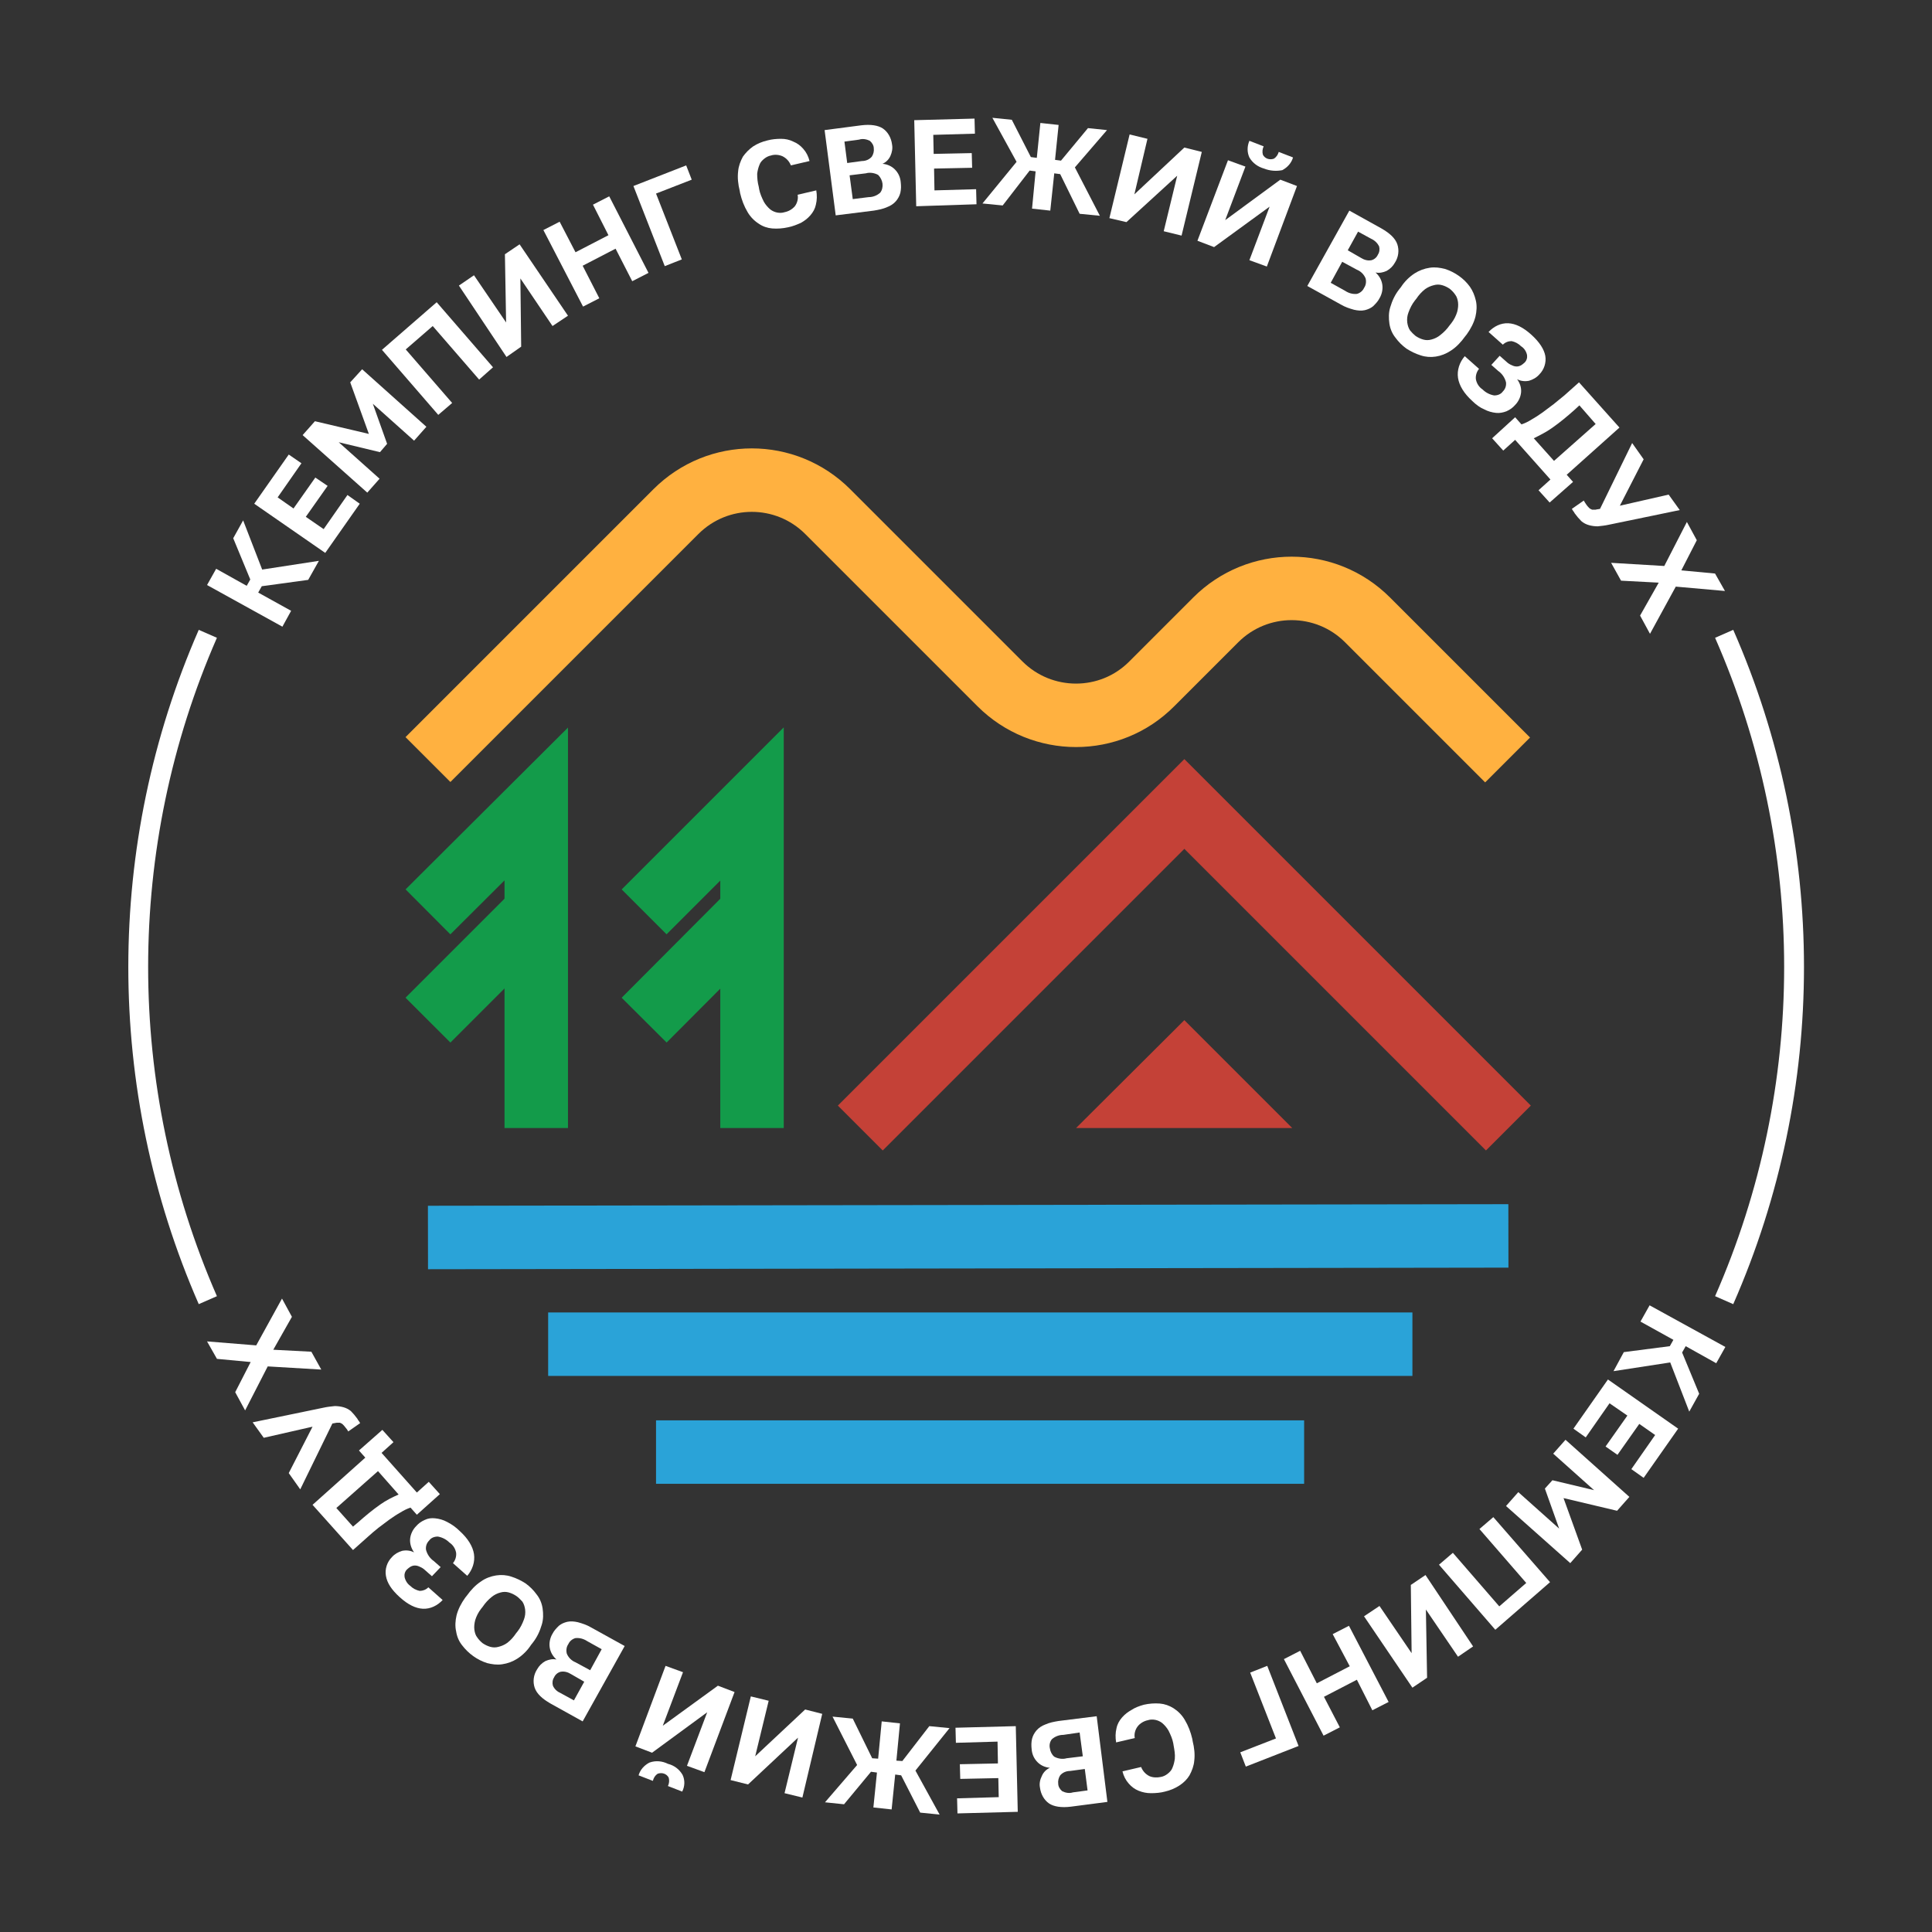 <?xml version="1.0" encoding="UTF-8"?> <!-- Generator: Adobe Illustrator 25.0.0, SVG Export Plug-In . SVG Version: 6.00 Build 0) --> <svg xmlns="http://www.w3.org/2000/svg" xmlns:xlink="http://www.w3.org/1999/xlink" id="Слой_1" x="0px" y="0px" viewBox="0 0 487.1 487.1" style="enable-background:new 0 0 487.1 487.1;" xml:space="preserve"><rect x="0" y="0" width="487.1" height="487.1" fill="#333333" stroke="none"/> <style type="text/css"> .st0{display:none;} .st1{display:inline;} .st2{fill:none;stroke:#139B4A;stroke-width:16;stroke-miterlimit:10;} .st3{fill:#C44137;} .st4{fill:none;stroke:#C44137;stroke-width:16;stroke-miterlimit:10;} .st5{fill:none;stroke:#FFB140;stroke-width:16;stroke-miterlimit:10;} .st6{fill:none;stroke:#2AA3D8;stroke-width:16;stroke-miterlimit:10;} .st7{fill:none;stroke:#FFFFFF;stroke-width:5;stroke-miterlimit:10;} .st8{fill:#FFFFFF;} </style> <g id="Фон_черный" class="st0"> <rect class="st1" width="487.1" height="487.1"></rect> </g> <g id="Логотип"> <g id="Деревья"> <line id="Правое_ветка" class="st2" x1="162.4" y1="257.2" x2="189.6" y2="229.9"></line> <polyline id="Правое_дерево" class="st2" points="162.4,229.9 189.6,202.7 189.6,284.4 "></polyline> <line id="Левое_ветка" class="st2" x1="107.9" y1="257.2" x2="135.2" y2="229.9"></line> <polyline id="Леваое_дерево" class="st2" points="135.2,284.4 135.2,202.7 107.9,229.9 "></polyline> </g> <g id="Палатка"> <polygon id="Центр" class="st3" points="271.3,284.4 298.6,257.2 325.8,284.4 "></polygon> <polyline id="Верх" class="st4" points="216.9,284.4 298.6,202.7 380.3,284.4 "></polyline> </g> <g id="Горы"> <path id="Горы-2" class="st5" d="M107.9,191.5l62.5-62.5c10.6-10.6,27.7-10.6,38.3,0l43.4,43.4c10.6,10.6,27.8,10.6,38.3,0 c0,0,0,0,0,0l16.1-16.1c10.6-10.6,27.7-10.6,38.3,0c0,0,0,0,0,0l35.3,35.3"></path> </g> <g id="Вода"> <line id="Низ" class="st6" x1="165.4" y1="366.1" x2="328.8" y2="366.1"></line> <line id="Центр-2" class="st6" x1="356.1" y1="338.9" x2="138.2" y2="338.9"></line> <line id="Верх-2" class="st6" x1="107.9" y1="312" x2="380.3" y2="311.6"></line> </g> <g id="Текст_и_дуга_б_"> <path id="Дуга_справа" class="st7" d="M434.7,159.8c23.5,53.5,23.5,114.5,0,168"></path> <path id="Дуга_слева" class="st7" d="M52.4,327.8c-23.4-53.5-23.4-114.5,0-168"></path> <g id="Текст_низ"> <path class="st8" d="M435,339.6l-2.3,4.1l-7.7-4.3l-0.9,1.6l4.3,10.4l-2.5,4.5l-4.8-12.4l-14.3,2.2l2.6-4.8l11.6-1.5l0.9-1.6 l-8.3-4.6l2.3-4.1L435,339.6z"></path> <path class="st8" d="M423.1,360.2l-8.7,12.4l-3.1-2.2l6-8.6l-4-2.8l-5.5,7.8l-3-2.1l5.5-7.8l-4.5-3.1l-6,8.6l-3.1-2.2l8.7-12.4 L423.1,360.2z"></path> <path class="st8" d="M410.8,377.4l-3.1,3.5l-13.5-3.2l4.7,13l-3,3.4l-16.2-14.4l3.1-3.5l10.3,9.2l-3.6-10.1l1.9-2.1l10.5,2.5 l-10.3-9.2l3.1-3.5L410.8,377.4z"></path> <path class="st8" d="M390.8,398.9l-13.8,12l-14.2-16.4l3.5-3l11.7,13.5l6.8-5.9L373,385.5l3.5-3L390.8,398.9z"></path> <path class="st8" d="M371.4,415.1l-3.8,2.6l-8.1-11.9l0.3,17.2l-3.7,2.5l-12.2-18l3.9-2.6l8.1,11.9l-0.2-17.2l3.7-2.5 L371.4,415.1z"></path> <path class="st8" d="M350.1,429.1l-4.1,2.1l-3.9-7.7l-8.3,4.3l4,7.7l-4.1,2.1l-10-19.3l4.1-2.1l4.2,8.2l8.3-4.3L336,412l4.1-2.1 L350.1,429.1z"></path> <path class="st8" d="M327.4,440.2l-13.3,5.2l-1.4-3.6l9-3.5l-6.5-16.6l4.3-1.7L327.4,440.2z"></path> <path class="st8" d="M288.4,429.8c1.3-0.3,2.7-0.4,4-0.3c1.2,0.1,2.4,0.5,3.5,1.2c1.1,0.7,2.1,1.7,2.8,2.9 c0.9,1.5,1.5,3.1,1.9,4.8l0.1,0.6c0.4,1.6,0.6,3.3,0.4,4.9c-0.1,1.3-0.6,2.6-1.2,3.7c-0.6,1-1.5,1.9-2.6,2.6 c-1.1,0.7-2.3,1.2-3.6,1.5c-1.1,0.3-2.3,0.4-3.5,0.4c-1.1,0-2.1-0.2-3.1-0.6c-1-0.4-1.8-1-2.5-1.8c-0.8-0.9-1.3-1.9-1.6-3.1 l4.7-1.1c0.4,1,1.1,1.8,2.1,2.3c0.9,0.4,2,0.4,2.9,0.2c0.6-0.1,1.2-0.4,1.7-0.8c0.5-0.4,1-0.9,1.2-1.5c0.3-0.7,0.5-1.5,0.6-2.3 c0.1-1.1-0.1-2.2-0.3-3.3l-0.1-0.6c-0.2-1.1-0.7-2.2-1.2-3.2c-0.4-0.7-1-1.4-1.6-1.9c-0.5-0.4-1.2-0.7-1.8-0.8 c-0.6-0.1-1.2-0.1-1.8,0.1c-1,0.2-2,0.8-2.6,1.6c-0.6,0.8-0.9,1.9-0.7,2.9l-4.7,1.1c-0.2-1.2-0.2-2.4,0.1-3.6 c0.2-1,0.7-1.9,1.4-2.7c0.7-0.8,1.5-1.4,2.4-1.9C286.2,430.5,287.3,430.1,288.4,429.8z"></path> <path class="st8" d="M279.2,454.3l-9.2,1.2c-2.4,0.3-4.3,0-5.5-0.8c-1.3-0.9-2.1-2.4-2.3-4c-0.2-1,0-2,0.5-3c0.4-0.9,1.1-1.6,2-2 c-1.2-0.1-2.3-0.6-3.1-1.4c-0.9-0.9-1.4-2-1.5-3.3c-0.1-0.9-0.1-1.7,0.1-2.6c0.2-0.8,0.6-1.5,1.1-2.1c0.6-0.7,1.4-1.2,2.2-1.5 c1.1-0.5,2.2-0.7,3.4-0.9l9.6-1.2L279.2,454.3z M268.1,437.4c-1.1,0-2.1,0.4-2.9,1.1c-0.5,0.6-0.7,1.5-0.5,2.3 c0.1,0.8,0.5,1.6,1.1,2.1c0.9,0.5,2.1,0.7,3.1,0.4l4.1-0.5l-0.8-6L268.1,437.4z M269.8,446.5c-1,0-1.9,0.4-2.5,1.1 c-0.4,0.6-0.6,1.4-0.5,2.1c0,0.7,0.4,1.4,1,1.9c0.8,0.4,1.8,0.6,2.7,0.3l3.7-0.5l-0.7-5.4L269.8,446.5z"></path> <path class="st8" d="M256.6,456.8l-15.2,0.4l-0.1-3.8l10.5-0.3l-0.1-4.8l-9.6,0.2l-0.1-3.7l9.6-0.2l-0.1-5.5l-10.5,0.3l-0.1-3.8 l15.2-0.4L256.6,456.8z"></path> <path class="st8" d="M230.8,446.4l6.1,11.1l-4.9-0.5l-4.8-9.4l-1.5-0.2l-0.9,8.8l-4.6-0.5l0.9-8.8l-1.5-0.2l-6.8,8.2l-4.8-0.5 l8.1-9.4l-6.2-12.2l5.1,0.5l4.9,10l1.5,0.1l0.9-9.4l4.6,0.5l-0.9,9.4l1.5,0.1l6.8-8.8l5.1,0.5L230.8,446.4z"></path> <path class="st8" d="M202.3,453.2l-4.5-1.1l3.4-14l-12.6,11.8l-4.4-1.1l5.1-21.1l4.5,1.1l-3.4,14l12.6-11.8l4.3,1.1L202.3,453.2z "></path> <path class="st8" d="M177.6,446.8l-4.4-1.6l5.1-13.5l-13.9,10.2l-4.2-1.6l7.6-20.3l4.4,1.6l-5.1,13.5l13.9-10.1l4.2,1.6 L177.6,446.8z M168.4,444.7c1.6,0.4,2.9,1.4,3.7,2.8c0.6,1.3,0.6,2.8-0.1,4.2l-3.6-1.4c0.3-0.6,0.4-1.4,0.2-2.1 c-0.5-1-1.7-1.4-2.8-1c-0.6,0.4-1,1-1.2,1.8l-3.6-1.4c0.4-1.4,1.4-2.5,2.7-3.2C165.3,443.8,167,444,168.4,444.7L168.4,444.7z"></path> <path class="st8" d="M146.9,434l-8.1-4.5c-2.1-1.2-3.5-2.5-4-4c-0.5-1.5-0.3-3.2,0.6-4.6c0.5-0.9,1.2-1.6,2.1-2.1 c0.9-0.4,1.8-0.6,2.8-0.4c-0.9-0.8-1.5-1.8-1.7-3c-0.2-1.2,0.1-2.5,0.7-3.5c0.4-0.8,1-1.4,1.6-2c0.6-0.5,1.3-0.8,2.1-1 c0.9-0.2,1.8-0.1,2.7,0.1c1.1,0.3,2.3,0.7,3.3,1.3l8.5,4.7L146.9,434z M144,422.1c-0.8-0.5-1.7-0.8-2.7-0.6 c-0.7,0.2-1.3,0.7-1.6,1.4c-0.4,0.6-0.5,1.4-0.3,2.1c0.4,0.9,1.1,1.5,2,1.9l3.3,1.8l2.6-4.7L144,422.1z M148.1,413.8 c-0.9-0.6-1.9-0.9-3-0.8c-0.8,0.2-1.5,0.8-1.8,1.5c-0.5,0.7-0.6,1.6-0.4,2.4c0.4,1,1.2,1.8,2.2,2.2l3.7,2l2.9-5.3L148.1,413.8z"></path> <path class="st8" d="M132.5,399.2c1.1,0.8,2,1.7,2.8,2.8c0.8,1,1.3,2.2,1.5,3.5c0.2,1.4,0.2,2.8-0.2,4.1 c-0.5,1.7-1.2,3.2-2.3,4.6l-0.4,0.5c-0.9,1.4-2.1,2.6-3.5,3.5c-1.1,0.7-2.4,1.2-3.8,1.4c-1.3,0.2-2.6,0-3.8-0.3 c-2.5-0.8-4.7-2.4-6.3-4.5c-0.8-1-1.3-2.2-1.5-3.5c-0.3-1.3-0.2-2.7,0.1-4c0.4-1.6,1.2-3.1,2.2-4.5l0.4-0.5 c1-1.4,2.2-2.7,3.6-3.6c1.1-0.8,2.5-1.3,3.8-1.5c1.3-0.2,2.6-0.1,3.8,0.3C130.2,397.9,131.4,398.5,132.5,399.2z M130.2,402.4 c-0.6-0.4-1.2-0.7-1.9-0.9c-0.7-0.2-1.4-0.2-2.1,0c-0.8,0.2-1.6,0.6-2.2,1.1c-0.9,0.7-1.7,1.6-2.3,2.5l-0.4,0.5 c-0.7,0.9-1.2,1.9-1.5,2.9c-0.2,0.8-0.3,1.6-0.2,2.4c0.1,0.7,0.3,1.4,0.7,1.9c0.4,0.6,0.9,1.1,1.4,1.5c0.6,0.4,1.2,0.7,1.9,0.9 c0.7,0.2,1.4,0.2,2.1,0c0.8-0.2,1.5-0.5,2.2-1c0.9-0.7,1.6-1.5,2.2-2.4l0.4-0.5c0.7-0.9,1.2-1.9,1.6-3c0.3-0.8,0.4-1.6,0.3-2.5 c-0.1-0.7-0.3-1.4-0.7-2C131.2,403.3,130.8,402.8,130.2,402.4z"></path> <path class="st8" d="M115.9,386c2.1,1.9,3.3,3.9,3.6,5.8c0.3,2-0.4,4-1.7,5.5l-3.6-3.2c0.6-0.7,0.9-1.7,0.8-2.6 c-0.2-1.1-0.8-2-1.7-2.6c-0.8-0.8-1.8-1.3-2.9-1.5c-0.9,0-1.7,0.3-2.2,1c-0.6,0.6-0.9,1.4-0.8,2.3c0.3,1.2,1,2.2,2,2.9l1.7,1.5 l-2.2,2.3l-1.7-1.5c-0.4-0.4-0.9-0.7-1.4-0.9c-0.4-0.2-0.8-0.3-1.2-0.3c-0.4,0-0.7,0.1-1.1,0.3c-0.3,0.2-0.6,0.4-0.9,0.7 c-0.5,0.5-0.7,1.2-0.6,1.9c0.2,0.9,0.7,1.7,1.4,2.2c0.7,0.7,1.5,1.1,2.4,1.3c0.8,0,1.6-0.3,2.2-0.9l3.6,3.2 c-1.3,1.4-3.1,2.3-5,2.2c-1.8-0.1-3.7-1-5.8-2.9c-2.1-1.9-3.2-3.6-3.5-5.4c-0.3-1.7,0.3-3.5,1.5-4.7c0.7-0.8,1.6-1.3,2.6-1.6 c1-0.2,2.1-0.1,3,0.4c-0.7-1-1.1-2.2-1-3.4c0.1-1.2,0.7-2.4,1.5-3.2c0.6-0.7,1.3-1.2,2.2-1.6c0.8-0.4,1.7-0.5,2.6-0.4 c1,0.1,2.1,0.4,3,0.9C113.9,384.3,115,385.1,115.9,386z"></path> <path class="st8" d="M105.1,381.9l-1.6-1.8c-0.9,0.3-1.7,0.7-2.5,1.2c-0.9,0.5-1.8,1.1-2.8,1.8c-0.9,0.7-1.9,1.4-2.8,2.1 s-1.8,1.5-2.7,2.3l-3.7,3.3l-10.2-11.4l13.3-11.9l-1.6-1.8l5.9-5.2l2.8,3.1l-3,2.7l8.9,10l3-2.7l2.8,3.1L105.1,381.9z M95.3,370.9l-10.5,9.3l4.2,4.7l1.3-1.1c1.8-1.6,3.6-3.1,5.6-4.5c1.4-1,3-1.8,4.6-2.5L95.3,370.9z"></path> <path class="st8" d="M90.1,357.7c0.1,0.2,0.2,0.4,0.4,0.6l0.3,0.5l-3,2.1c-0.1-0.2-0.2-0.3-0.3-0.5l-0.4-0.5 c-0.2-0.3-0.5-0.6-0.7-0.8c-0.2-0.2-0.5-0.3-0.7-0.4c-0.3,0-0.6,0-0.8,0l-1.1,0.2l-8.1,16.6l-2.9-4.1l6-11.7l-12.3,2.8l-2.8-3.9 l17.9-3.7c0.9-0.2,1.8-0.3,2.8-0.4c0.7,0,1.5,0.1,2.2,0.3c0.7,0.2,1.3,0.5,1.9,1C89,356.3,89.6,357,90.1,357.7z"></path> <path class="st8" d="M67.5,344.5l-5.7,11.1l-2.5-4.6l3.9-7.6l-8.5-0.8l-2.5-4.4l12.4,1l6.5-11.8l2.5,4.6l-4.7,8.3l9.6,0.5 l2.5,4.5L67.5,344.5z"></path> </g> <g id="Текст_верх"> <path class="st8" d="M52.2,147.5l2.3-4.1l7.7,4.3l0.9-1.6l-4.3-10.4l2.5-4.5l4.8,12.4l14.3-2.2l-2.7,4.8L66,147.8l-0.9,1.6 l8.3,4.6l-2.2,4L52.2,147.5z"></path> <path class="st8" d="M64.1,127l8.7-12.4l3.2,2.2l-6,8.6l4,2.8l5.5-7.8l3.1,2.1l-5.5,7.8l4.5,3.1l6-8.6l3.1,2.2l-8.7,12.4 L64.1,127z"></path> <path class="st8" d="M76.3,109.7l3.1-3.5l13.6,3.2l-4.7-13l3-3.3l16.2,14.5l-3.1,3.5L94,101.8l3.6,10.1l-1.8,2.1l-10.4-2.5 l10.3,9.2l-3.1,3.5L76.3,109.7z"></path> <path class="st8" d="M96.3,88.2l13.8-12l14.2,16.4l-3.5,3.1l-11.7-13.5l-6.8,5.9l11.7,13.5l-3.5,3L96.3,88.2z"></path> <path class="st8" d="M115.7,72l3.8-2.6l8.1,11.9l-0.3-17.2l3.7-2.5l12.2,18l-3.9,2.6l-8.1-12l0.2,17.2l-3.7,2.6L115.7,72z"></path> <path class="st8" d="M137,58l4.1-2.1l4,7.7l8.3-4.3l-3.9-7.7l4.1-2.1l9.9,19.3l-4.1,2.1l-4.2-8.2l-8.3,4.3l4.2,8.2l-4.1,2.1 L137,58z"></path> <path class="st8" d="M159.7,46.9l13.3-5.2l1.4,3.6l-9,3.5l6.5,16.6l-4.3,1.7L159.7,46.9z"></path> <path class="st8" d="M198.7,57.3c-1.3,0.3-2.7,0.4-4,0.3c-1.2-0.1-2.4-0.5-3.4-1.2c-1.1-0.7-2.1-1.7-2.8-2.9 c-0.9-1.5-1.5-3.1-1.9-4.8l-0.1-0.6c-0.4-1.6-0.6-3.3-0.4-4.9c0.1-1.3,0.6-2.6,1.2-3.7c0.7-1,1.6-1.9,2.6-2.6 c1.1-0.7,2.3-1.2,3.6-1.5c1.1-0.3,2.3-0.4,3.4-0.4c1.1,0,2.1,0.2,3.1,0.7c1,0.4,1.8,1,2.5,1.8c0.8,0.9,1.3,1.9,1.6,3.1l-4.7,1.1 c-0.4-1-1.1-1.8-2.1-2.3c-0.9-0.4-2-0.5-2.9-0.2c-0.6,0.1-1.2,0.4-1.7,0.8c-0.5,0.4-1,0.9-1.2,1.5c-0.3,0.7-0.5,1.5-0.6,2.3 c0,1.1,0.1,2.2,0.4,3.3l0.1,0.6c0.2,1.1,0.7,2.2,1.2,3.2c0.4,0.7,1,1.4,1.6,1.9c0.5,0.4,1.2,0.7,1.8,0.8c0.6,0.1,1.2,0.1,1.8-0.1 c1-0.2,1.9-0.7,2.6-1.5c0.6-0.8,0.9-1.9,0.7-2.9l4.7-1.1c0.2,1.2,0.2,2.4-0.1,3.6c-0.2,1-0.7,1.9-1.4,2.7 c-0.7,0.8-1.5,1.4-2.4,1.9C201,56.6,199.8,57.1,198.7,57.3z"></path> <path class="st8" d="M207.9,32.8l9.2-1.2c2.4-0.3,4.3,0,5.5,0.8c1.3,0.9,2.1,2.4,2.3,4c0.2,1,0,2-0.4,2.9c-0.4,0.9-1.1,1.6-2,2 c1.2,0.1,2.3,0.6,3.1,1.4c0.9,0.9,1.4,2,1.5,3.3c0.1,0.9,0.1,1.7-0.1,2.6c-0.2,0.8-0.6,1.5-1.1,2.1c-0.6,0.7-1.4,1.2-2.2,1.5 c-1.1,0.5-2.2,0.7-3.4,0.9l-9.6,1.2L207.9,32.8z M217.3,40.6c1,0,1.9-0.4,2.5-1.1c0.4-0.6,0.6-1.4,0.5-2.1c0-0.7-0.4-1.4-1-1.9 c-0.8-0.4-1.8-0.6-2.7-0.3l-3.7,0.5l0.7,5.4L217.3,40.6z M219,49.7c1.1,0,2.1-0.4,2.9-1.1c0.5-0.6,0.7-1.5,0.6-2.3 c-0.1-0.8-0.5-1.6-1.1-2.2c-0.9-0.5-2.1-0.7-3.1-0.4l-4.1,0.5l0.8,6L219,49.7z"></path> <path class="st8" d="M230.5,30.3l15.2-0.4l0.1,3.8L235.3,34l0.1,4.8l9.6-0.2l0.1,3.7l-9.6,0.2l0.1,5.5l10.5-0.3l0.1,3.8L231,52 L230.5,30.3z"></path> <path class="st8" d="M256.3,40.8l-6.1-11.1l4.9,0.5l4.8,9.4l1.5,0.2l0.9-8.8l4.6,0.5l-0.9,8.8l1.5,0.2l6.8-8.2l4.8,0.5l-8.1,9.4 l6.3,12.2l-5.1-0.5l-4.9-10l-1.5-0.2l-1,9.4l-4.6-0.5l0.9-9.4l-1.5-0.2l-6.8,8.8l-5.1-0.5L256.3,40.8z"></path> <path class="st8" d="M284.8,33.9l4.5,1.1L286,49l12.6-11.8l4.4,1.1l-5.1,21.1l-4.5-1.1l3.4-14L284,56l-4.3-1L284.8,33.9z"></path> <path class="st8" d="M309.6,40.4l4.4,1.6l-5.1,13.5l13.9-10.2l4.2,1.6l-7.6,20.3l-4.4-1.6l5.1-13.5l-14,10.2l-4.2-1.6L309.6,40.4 z M318.7,42.5c-1.5-0.4-2.9-1.4-3.7-2.8c-0.6-1.3-0.6-2.8,0-4.2l3.6,1.4c-0.3,0.6-0.4,1.4-0.2,2.1c0.5,1,1.7,1.4,2.8,1 c0.6-0.4,1-1,1.2-1.7l3.6,1.4c-0.4,1.4-1.4,2.5-2.7,3.2C321.8,43.2,320.2,43.1,318.7,42.5z"></path> <path class="st8" d="M340.2,53.1l8.1,4.5c2.1,1.2,3.5,2.5,4,4c0.5,1.5,0.3,3.2-0.6,4.6c-0.5,0.9-1.2,1.6-2.1,2.1 c-0.9,0.4-1.8,0.6-2.8,0.4c0.9,0.8,1.5,1.8,1.7,3c0.2,1.2-0.1,2.5-0.7,3.5c-0.4,0.8-1,1.4-1.6,2c-0.6,0.5-1.3,0.8-2.1,1 c-0.9,0.2-1.8,0.1-2.7-0.1c-1.1-0.3-2.3-0.7-3.3-1.3l-8.5-4.7L340.2,53.1z M339.1,73.3c0.9,0.6,1.9,0.9,3,0.8 c0.8-0.2,1.5-0.8,1.8-1.5c0.5-0.7,0.6-1.6,0.4-2.4c-0.4-1-1.2-1.8-2.2-2.2l-3.7-2l-2.9,5.3L339.1,73.3z M343.1,65 c0.8,0.5,1.7,0.8,2.7,0.6c0.7-0.2,1.3-0.7,1.6-1.4c0.4-0.6,0.5-1.4,0.3-2.1c-0.4-0.8-1.1-1.5-2-1.9l-3.3-1.8l-2.6,4.7L343.1,65z"></path> <path class="st8" d="M354.6,87.9c-1.1-0.8-2-1.7-2.8-2.8c-0.8-1-1.3-2.2-1.5-3.5c-0.2-1.4-0.2-2.8,0.2-4.1 c0.5-1.7,1.2-3.2,2.3-4.6l0.4-0.5c0.9-1.4,2.1-2.6,3.5-3.5c1.1-0.7,2.4-1.2,3.8-1.4c1.3-0.2,2.6,0,3.8,0.3 c2.5,0.8,4.8,2.4,6.3,4.5c0.7,1,1.2,2.2,1.5,3.5c0.3,1.3,0.2,2.7-0.1,4c-0.4,1.6-1.2,3.1-2.2,4.5l-0.4,0.5 c-1,1.4-2.2,2.7-3.6,3.6c-1.2,0.8-2.5,1.3-3.8,1.5c-1.3,0.2-2.6,0.1-3.8-0.3C356.9,89.2,355.7,88.6,354.6,87.9z M356.9,84.7 c0.6,0.4,1.2,0.7,1.9,0.9c0.7,0.2,1.4,0.2,2.1,0c0.8-0.2,1.6-0.6,2.2-1.1c0.9-0.7,1.7-1.5,2.4-2.5l0.4-0.5 c0.7-0.9,1.2-1.9,1.5-2.9c0.2-0.8,0.3-1.6,0.2-2.4c-0.1-0.7-0.3-1.4-0.7-1.9c-0.4-0.6-0.9-1.1-1.4-1.5c-0.6-0.4-1.2-0.7-1.9-0.9 c-0.7-0.2-1.4-0.2-2.1,0c-0.8,0.2-1.5,0.5-2.2,1c-0.9,0.7-1.6,1.5-2.2,2.4l-0.4,0.5c-0.7,0.9-1.2,1.9-1.6,3 c-0.3,0.8-0.4,1.6-0.3,2.5c0.1,0.7,0.3,1.4,0.7,2C355.9,83.8,356.4,84.3,356.9,84.7z"></path> <path class="st8" d="M371.2,101.1c-2.1-1.9-3.3-3.9-3.6-5.8c-0.3-2,0.4-4,1.7-5.5l3.6,3.2c-0.6,0.7-0.9,1.7-0.8,2.6 c0.2,1.1,0.8,2,1.7,2.6c0.8,0.8,1.8,1.3,2.9,1.5c0.9,0,1.7-0.3,2.2-1c0.6-0.6,0.9-1.4,0.8-2.3c-0.3-1.2-1-2.2-2-2.9l-1.7-1.5 l2.1-2.3l1.7,1.5c0.4,0.4,0.9,0.7,1.4,0.9c0.4,0.2,0.8,0.3,1.2,0.3c0.4,0,0.7-0.1,1.1-0.3c0.3-0.2,0.6-0.4,0.9-0.7 c0.5-0.5,0.7-1.2,0.6-1.9c-0.2-0.9-0.7-1.7-1.5-2.2c-0.7-0.7-1.5-1.1-2.4-1.3c-0.8,0-1.6,0.3-2.2,0.9l-3.6-3.2 c1.3-1.4,3.1-2.3,5-2.2c1.8,0.1,3.7,1,5.8,2.9c2.1,1.9,3.2,3.7,3.5,5.3c0.3,1.7-0.3,3.5-1.5,4.7c-0.7,0.8-1.6,1.3-2.6,1.6 c-1,0.2-2.1,0.1-3-0.4c0.7,1,1.1,2.1,1,3.3c-0.1,1.2-0.7,2.4-1.5,3.2c-0.6,0.7-1.3,1.2-2.2,1.6c-0.8,0.3-1.7,0.5-2.6,0.4 c-1-0.1-2.1-0.4-3-0.9C373.2,102.8,372.1,102,371.2,101.1z"></path> <path class="st8" d="M382,105.2l1.6,1.8c0.9-0.3,1.7-0.7,2.5-1.2c0.9-0.5,1.8-1.1,2.8-1.8c0.9-0.7,1.9-1.4,2.8-2.1 s1.8-1.5,2.7-2.2l3.7-3.3l10.2,11.4l-13.3,11.9l1.6,1.8l-5.9,5.2l-2.8-3.1l3-2.7l-8.9-10l-3,2.7l-2.8-3.1L382,105.2z M391.8,116.2l10.5-9.3l-4.1-4.7l-1.3,1.2c-1.8,1.6-3.6,3.1-5.6,4.5c-1.4,1-3,1.8-4.6,2.6L391.8,116.2z"></path> <path class="st8" d="M397,129.4c-0.1-0.2-0.2-0.4-0.4-0.6l-0.3-0.5l3-2.1c0.1,0.2,0.2,0.3,0.3,0.5l0.4,0.6 c0.2,0.3,0.5,0.6,0.7,0.8c0.2,0.2,0.5,0.3,0.7,0.4c0.3,0,0.6,0,0.9,0c0.3-0.1,0.7-0.1,1.1-0.2l8.1-16.6l2.9,4.1l-6,11.7l12.3-2.8 l2.8,3.9l-17.9,3.7c-0.9,0.2-1.8,0.3-2.8,0.4c-0.7,0-1.5-0.1-2.2-0.3c-0.7-0.2-1.3-0.5-1.9-1C398.1,130.8,397.5,130.1,397,129.4z "></path> <path class="st8" d="M419.6,142.7l5.7-11.1l2.5,4.6l-3.9,7.6l8.5,0.8l2.5,4.4l-12.4-1.1l-6.5,11.9l-2.5-4.6l4.7-8.3l-9.5-0.5 l-2.5-4.5L419.6,142.7z"></path> </g> </g> </g> </svg> 